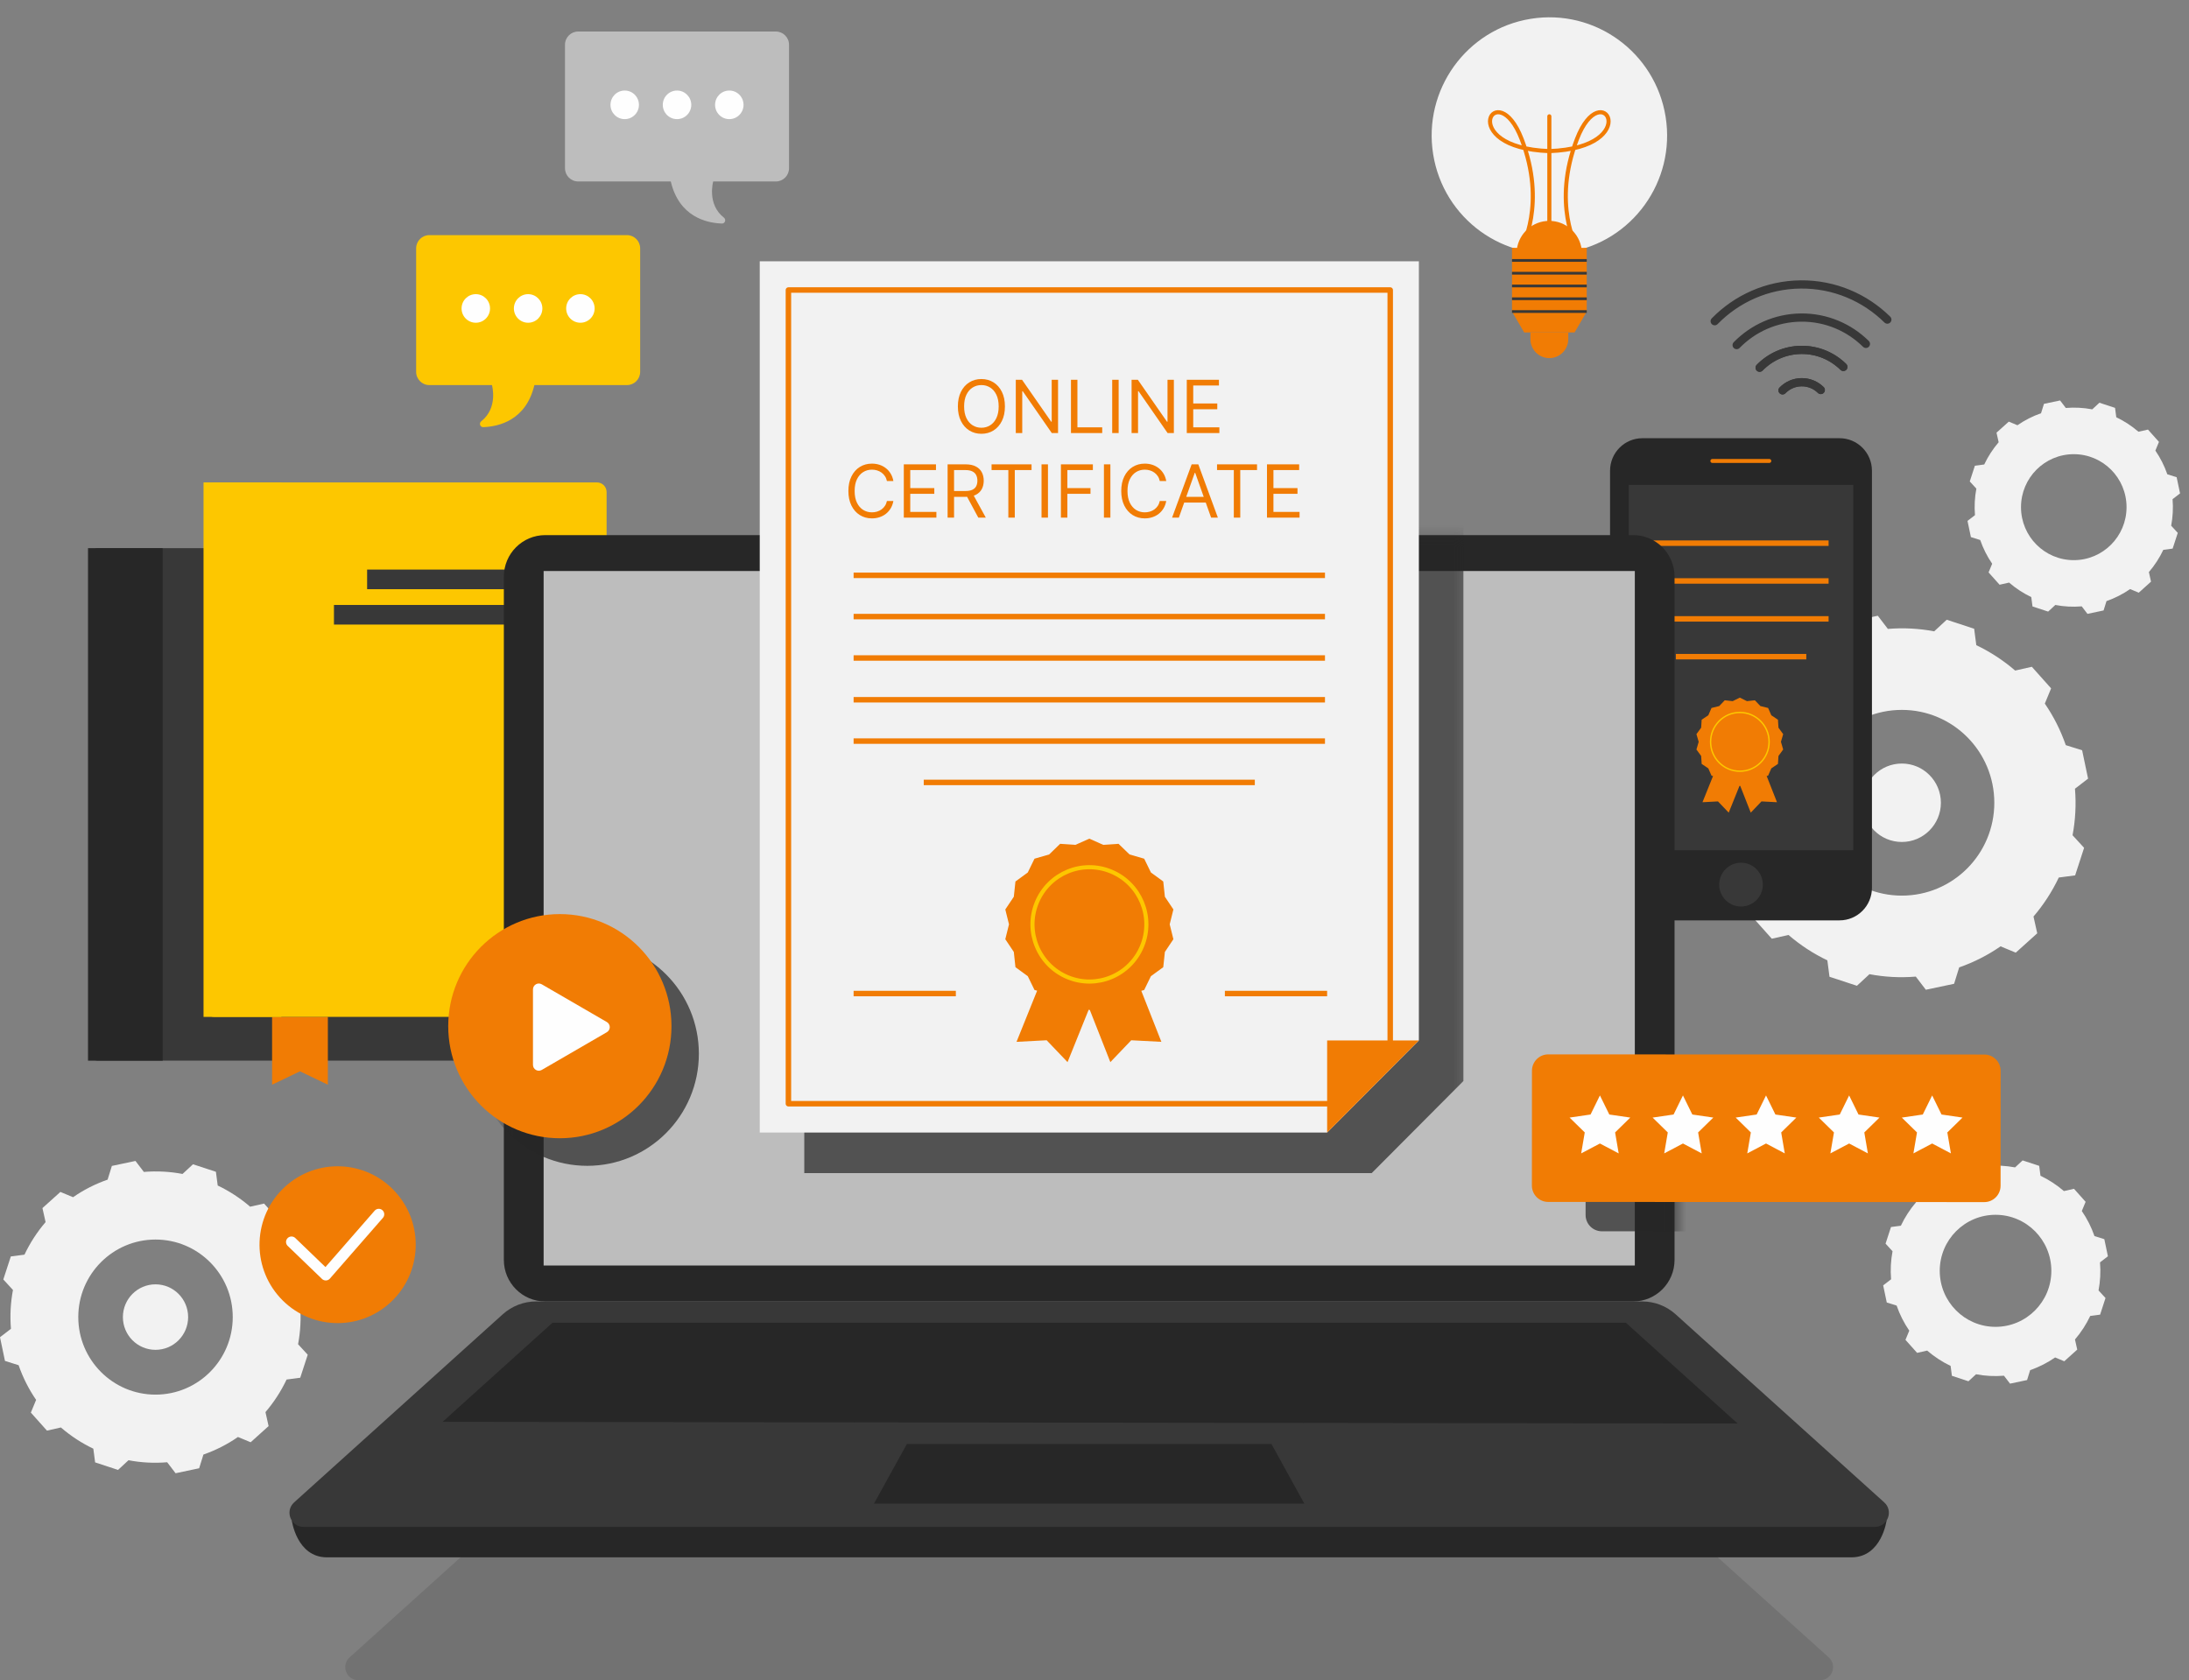<svg width="198" height="152" viewBox="0 0 198 152" fill="none" xmlns="http://www.w3.org/2000/svg">
<rect x="0" y="0" width="198" height="152" fill="#808080" stroke="none"/>
<path d="M189.95 114.203L190.665 113.652L190.341 112.104L189.449 111.824C189.165 111.006 188.779 110.245 188.305 109.557L188.649 108.725L187.597 107.547L186.686 107.753C186.044 107.199 185.33 106.732 184.566 106.367L184.449 105.471L182.951 104.979L182.267 105.612C181.448 105.456 180.6 105.409 179.739 105.48L179.191 104.762L177.65 105.088L177.371 105.983C176.556 106.269 175.799 106.656 175.113 107.132L174.285 106.787L173.112 107.844L173.316 108.759C172.765 109.403 172.3 110.119 171.937 110.887L171.044 111.005L170.554 112.509L171.185 113.196C171.029 114.018 170.982 114.87 171.053 115.734L170.338 116.285L170.662 117.833L171.554 118.112C171.838 118.931 172.224 119.691 172.698 120.38L172.354 121.212L173.406 122.389L174.317 122.184C174.959 122.738 175.672 123.204 176.437 123.57L176.554 124.466L178.051 124.958L178.736 124.325C179.555 124.481 180.403 124.528 181.263 124.457L181.812 125.175L183.353 124.849L183.632 123.954C184.446 123.669 185.204 123.281 185.89 122.805L186.718 123.15L187.891 122.094L187.686 121.179C188.238 120.534 188.702 119.818 189.066 119.05L189.959 118.932L190.448 117.429L189.818 116.742C189.974 115.919 190.02 115.067 189.95 114.203ZM180.501 120.036C177.714 120.036 175.454 117.767 175.454 114.968C175.454 112.169 177.714 109.899 180.501 109.899C183.289 109.899 185.549 112.169 185.549 114.968C185.549 117.767 183.289 120.036 180.501 120.036Z" fill="#F2F2F2"/>
<path d="M196.514 45.158L197.19 44.638L196.883 43.173L196.04 42.908C195.771 42.135 195.406 41.415 194.958 40.764L195.283 39.977L194.288 38.863L193.427 39.057C192.819 38.533 192.145 38.092 191.422 37.747L191.311 36.899L189.895 36.434L189.248 37.033C188.474 36.885 187.671 36.841 186.857 36.907L186.339 36.228L184.881 36.536L184.617 37.383C183.847 37.653 183.13 38.02 182.482 38.47L181.698 38.144L180.589 39.142L180.782 40.008C180.26 40.618 179.821 41.295 179.477 42.021L178.633 42.132L178.17 43.554L178.766 44.204C178.619 44.982 178.575 45.788 178.641 46.605L177.965 47.125L178.272 48.589L179.115 48.854C179.383 49.628 179.748 50.347 180.197 50.999L179.872 51.785L180.867 52.899L181.728 52.705C182.336 53.23 183.01 53.67 183.733 54.016L183.844 54.864L185.26 55.329L185.907 54.73C186.681 54.878 187.484 54.922 188.297 54.855L188.816 55.534L190.274 55.226L190.537 54.379C191.308 54.109 192.025 53.743 192.673 53.292L193.456 53.619L194.565 52.62L194.372 51.755C194.894 51.145 195.333 50.468 195.677 49.742L196.521 49.63L196.984 48.208L196.388 47.559C196.536 46.781 196.58 45.975 196.514 45.158ZM187.578 50.675C184.941 50.675 182.804 48.529 182.804 45.882C182.804 43.234 184.941 41.088 187.578 41.088C190.214 41.088 192.351 43.234 192.351 45.882C192.351 48.529 190.214 50.675 187.578 50.675Z" fill="#F2F2F2"/>
<path d="M27.144 118.094L28.134 117.332L27.685 115.189L26.451 114.802C26.058 113.67 25.523 112.617 24.868 111.664L25.343 110.513L23.887 108.883L22.626 109.167C21.737 108.4 20.75 107.755 19.692 107.25L19.53 106.009L17.457 105.328L16.511 106.204C15.377 105.988 14.203 105.923 13.012 106.021L12.253 105.027L10.119 105.478L9.734 106.718C8.606 107.112 7.558 107.649 6.609 108.308L5.463 107.83L3.839 109.292L4.123 110.559C3.359 111.451 2.716 112.442 2.213 113.505L0.978 113.668L0.3 115.749L1.172 116.7C0.957 117.838 0.892 119.017 0.99 120.213L0 120.975L0.449 123.118L1.683 123.505C2.076 124.637 2.611 125.69 3.267 126.643L2.791 127.794L4.247 129.424L5.508 129.14C6.397 129.907 7.384 130.553 8.442 131.058L8.604 132.298L10.677 132.979L11.623 132.103C12.757 132.32 13.931 132.385 15.122 132.286L15.881 133.28L18.015 132.829L18.4 131.59C19.528 131.195 20.576 130.658 21.525 130L22.672 130.477L24.295 129.015L24.012 127.749C24.776 126.857 25.419 125.865 25.922 124.803L27.157 124.64L27.835 122.559L26.962 121.608C27.177 120.469 27.242 119.289 27.144 118.094ZM14.067 126.168C10.209 126.168 7.081 123.027 7.081 119.153C7.081 115.279 10.209 112.138 14.067 112.138C17.925 112.138 21.052 115.279 21.052 119.153C21.052 123.027 17.925 126.168 14.067 126.168ZM17.017 119.153C17.017 120.789 15.696 122.116 14.067 122.116C12.437 122.116 11.116 120.789 11.116 119.153C11.116 117.517 12.437 116.19 14.067 116.19C15.696 116.19 17.017 117.517 17.017 119.153Z" fill="#F2F2F2"/>
<path d="M187.686 71.354L188.871 70.441L188.333 67.875L186.855 67.412C186.385 66.056 185.744 64.794 184.959 63.653L185.528 62.275L183.785 60.323L182.275 60.663C181.21 59.745 180.028 58.972 178.761 58.367L178.567 56.881L176.085 56.066L174.951 57.115C173.594 56.856 172.187 56.779 170.761 56.896L169.852 55.705L167.297 56.245L166.835 57.73C165.485 58.202 164.229 58.845 163.093 59.634L161.72 59.062L159.776 60.813L160.115 62.33C159.201 63.398 158.431 64.585 157.828 65.858L156.349 66.053L155.537 68.546L156.582 69.684C156.324 71.047 156.247 72.46 156.363 73.891L155.178 74.804L155.715 77.37L157.194 77.834C157.664 79.19 158.304 80.451 159.09 81.592L158.521 82.971L160.264 84.923L161.774 84.583C162.838 85.501 164.02 86.274 165.288 86.879L165.482 88.365L167.964 89.18L169.098 88.131C170.455 88.39 171.862 88.468 173.287 88.35L174.196 89.54L176.752 89.001L177.213 87.516C178.564 87.044 179.82 86.401 180.956 85.612L182.329 86.184L184.273 84.433L183.934 82.916C184.848 81.848 185.618 80.661 186.221 79.388L187.7 79.193L188.512 76.701L187.467 75.562C187.726 74.199 187.803 72.786 187.686 71.354ZM172.025 81.024C167.404 81.024 163.659 77.263 163.659 72.623C163.659 67.983 167.404 64.222 172.025 64.222C176.645 64.222 180.39 67.983 180.39 72.623C180.39 77.263 176.645 81.024 172.025 81.024ZM175.558 72.623C175.558 74.583 173.976 76.171 172.025 76.171C170.073 76.171 168.491 74.582 168.491 72.623C168.491 70.663 170.073 69.075 172.025 69.075C173.976 69.074 175.558 70.663 175.558 72.623Z" fill="#F2F2F2"/>
<path d="M166.391 83.263H148.564C146.945 83.263 145.633 81.944 145.633 80.319V42.586C145.633 40.96 146.945 39.643 148.564 39.643H166.391C168.009 39.643 169.322 40.961 169.322 42.586V80.319C169.322 81.944 168.01 83.263 166.391 83.263Z" fill="#272727"/>
<path d="M167.633 76.916V43.867L147.327 43.867V76.916H167.633Z" fill="#383838"/>
<path d="M159.451 80.028C159.451 78.934 158.568 78.047 157.479 78.047C156.389 78.047 155.506 78.934 155.506 80.028C155.506 81.122 156.389 82.009 157.479 82.009C158.568 82.009 159.451 81.122 159.451 80.028Z" fill="#383838"/>
<path d="M160.039 41.882H154.886C154.788 41.882 154.707 41.801 154.707 41.702C154.707 41.602 154.788 41.522 154.886 41.522H160.039C160.138 41.522 160.218 41.602 160.218 41.702C160.218 41.801 160.138 41.882 160.039 41.882Z" fill="#F17C04"/>
<path d="M149.555 49.139H165.401" stroke="#F17C04" stroke-width="0.495" stroke-miterlimit="10"/>
<path d="M149.555 52.557H165.401" stroke="#F17C04" stroke-width="0.495" stroke-miterlimit="10"/>
<path d="M149.555 55.988H165.401" stroke="#F17C04" stroke-width="0.495" stroke-miterlimit="10"/>
<path d="M151.584 59.406H163.384" stroke="#F17C04" stroke-width="0.495" stroke-miterlimit="10"/>
<path d="M156.366 73.517L155.395 72.501L153.994 72.574L155.526 68.769L157.898 69.713L156.366 73.517Z" fill="#F17C04"/>
<path d="M158.36 73.517L159.331 72.501L160.732 72.574L159.235 68.769L156.863 69.713L158.36 73.517Z" fill="#F17C04"/>
<path d="M161.09 67.111L161.292 66.416L160.867 65.832L160.819 65.111L160.22 64.709L159.93 64.047L159.23 63.874L158.732 63.352L158.016 63.431L157.37 63.111L156.723 63.431L156.007 63.352L155.509 63.875L154.81 64.047L154.52 64.71L153.92 65.111L153.873 65.832L153.447 66.416L153.65 67.111L153.447 67.806L153.873 68.389L153.921 69.111L154.52 69.513L154.81 70.175L155.509 70.347L156.007 70.87L156.724 70.791L157.37 71.11L158.016 70.791L158.732 70.87L159.231 70.347L159.93 70.174L160.22 69.512L160.819 69.11L160.867 68.389L161.292 67.805L161.09 67.111Z" fill="#F17C04"/>
<path d="M160.02 67.113C160.02 65.645 158.835 64.455 157.373 64.455C155.911 64.455 154.727 65.645 154.727 67.113C154.727 68.581 155.912 69.77 157.373 69.77C158.835 69.771 160.02 68.581 160.02 67.113Z" stroke="#FDC700" stroke-width="0.124" stroke-miterlimit="10"/>
<path d="M159.162 33.266C160.123 32.283 161.457 31.666 162.935 31.653C164.412 31.639 165.757 32.23 166.737 33.195" stroke="#383838" stroke-width="0.743" stroke-miterlimit="10" stroke-linecap="round" stroke-linejoin="round"/>
<path d="M168.776 31.11C167.264 29.619 165.188 28.708 162.907 28.729C160.627 28.75 158.568 29.701 157.084 31.219" stroke="#383838" stroke-width="0.743" stroke-miterlimit="10" stroke-linecap="round" stroke-linejoin="round"/>
<path d="M170.714 28.913C168.695 26.923 165.922 25.704 162.876 25.733C159.83 25.762 157.079 27.032 155.098 29.059" stroke="#383838" stroke-width="0.743" stroke-miterlimit="10" stroke-linecap="round" stroke-linejoin="round"/>
<path d="M161.236 35.314C161.675 34.865 162.284 34.584 162.959 34.578C163.635 34.572 164.249 34.841 164.695 35.281" stroke="#383838" stroke-width="0.743" stroke-miterlimit="10" stroke-linecap="round" stroke-linejoin="round"/>
<path d="M166.737 33.195C165.757 32.23 164.412 31.639 162.935 31.653C161.457 31.666 160.123 32.283 159.162 33.266" stroke="#383838" stroke-width="0.743" stroke-miterlimit="10" stroke-linecap="round" stroke-linejoin="round"/>
<path d="M164.691 35.281C164.245 34.841 163.631 34.572 162.955 34.578C162.28 34.584 161.671 34.865 161.232 35.314" stroke="#383838" stroke-width="0.743" stroke-miterlimit="10" stroke-linecap="round" stroke-linejoin="round"/>
<path d="M42.086 95.953L8.875 95.954C8.414 95.954 8.04 95.578 8.04 95.115L8.039 50.429C8.039 49.966 8.413 49.591 8.874 49.591L42.085 49.59C42.547 49.59 42.92 49.965 42.92 50.428L42.922 95.114C42.921 95.577 42.547 95.953 42.086 95.953Z" fill="#383838"/>
<path d="M14.712 49.59H7.961V95.957H14.712V49.59Z" fill="#272727"/>
<path d="M38.097 60.225H19.275V61.926H38.097V60.225Z" fill="#383838"/>
<path d="M35.22 57.147H22.152V58.848H35.22V57.147Z" fill="#383838"/>
<path d="M29.656 98.131L27.134 96.92L24.611 98.131V91.996H29.656V98.131Z" fill="#F17C04"/>
<path d="M53.999 91.992L19.364 91.992C18.884 91.992 18.494 91.601 18.494 91.118L18.492 44.518C18.492 44.035 18.882 43.644 19.363 43.644L53.998 43.643C54.478 43.643 54.868 44.034 54.868 44.517L54.87 91.117C54.87 91.6 54.48 91.992 53.999 91.992Z" fill="#FDC700"/>
<path d="M25.45 43.643H18.41V91.996H25.45V43.643Z" fill="#FDC700"/>
<path d="M49.835 54.728H30.207V56.503H49.835V54.728Z" fill="#383838"/>
<path d="M46.835 51.527H33.207V53.302H46.835V51.527Z" fill="#383838"/>
<path d="M52.293 16.417H60.674C61.425 19.599 63.874 20.17 65.292 20.223C65.581 20.234 65.706 19.868 65.478 19.688C63.921 18.467 64.511 16.417 64.511 16.417H70.18C70.834 16.417 71.369 15.88 71.369 15.223V4.045C71.369 3.389 70.834 2.852 70.18 2.852H52.294C51.64 2.852 51.105 3.389 51.105 4.045V15.223C51.105 15.88 51.64 16.417 52.293 16.417Z" fill="#BDBDBD"/>
<path d="M64.68 9.485C64.68 8.77 65.256 8.191 65.967 8.191C66.679 8.191 67.255 8.77 67.255 9.485C67.255 10.199 66.679 10.778 65.967 10.778C65.257 10.778 64.68 10.199 64.68 9.485Z" fill="#FEFEFE"/>
<path d="M59.951 9.485C59.951 8.77 60.528 8.191 61.239 8.191C61.95 8.191 62.527 8.77 62.527 9.485C62.527 10.199 61.95 10.778 61.239 10.778C60.528 10.778 59.951 10.199 59.951 9.485Z" fill="#FEFEFE"/>
<path d="M55.219 9.485C55.219 8.77 55.795 8.191 56.506 8.191C57.218 8.191 57.794 8.77 57.794 9.485C57.794 10.199 57.218 10.778 56.506 10.778C55.795 10.778 55.219 10.199 55.219 9.485Z" fill="#FEFEFE"/>
<path d="M56.716 34.837H48.336C47.584 38.019 45.135 38.59 43.718 38.643C43.428 38.654 43.303 38.288 43.531 38.108C45.088 36.887 44.498 34.837 44.498 34.837H38.829C38.175 34.837 37.641 34.3 37.641 33.643V22.465C37.641 21.808 38.175 21.271 38.829 21.271H56.715C57.369 21.271 57.904 21.808 57.904 22.465V33.643C57.904 34.3 57.37 34.837 56.716 34.837Z" fill="#FDC700"/>
<path d="M44.325 27.904C44.325 27.19 43.749 26.611 43.038 26.611C42.326 26.611 41.75 27.19 41.75 27.904C41.75 28.619 42.326 29.198 43.038 29.198C43.749 29.198 44.325 28.619 44.325 27.904Z" fill="#FEFEFE"/>
<path d="M49.058 27.904C49.058 27.19 48.481 26.611 47.77 26.611C47.059 26.611 46.482 27.19 46.482 27.904C46.482 28.619 47.059 29.198 47.77 29.198C48.481 29.198 49.058 28.619 49.058 27.904Z" fill="#FEFEFE"/>
<path d="M53.786 27.904C53.786 27.19 53.21 26.611 52.499 26.611C51.787 26.611 51.211 27.19 51.211 27.904C51.211 28.619 51.787 29.198 52.499 29.198C53.21 29.198 53.786 28.619 53.786 27.904Z" fill="#FEFEFE"/>
<path d="M141.84 22.816C147.646 21.877 151.594 16.389 150.658 10.559C149.723 4.728 144.258 0.764 138.452 1.703C132.646 2.643 128.698 8.131 129.633 13.961C130.569 19.791 136.034 23.756 141.84 22.816Z" fill="#F2F2F2"/>
<path d="M140.141 22.426V10.523" stroke="#F17C04" stroke-width="0.371" stroke-miterlimit="10" stroke-linecap="round" stroke-linejoin="round"/>
<path d="M142.64 22.422C142.64 22.422 140.365 18.471 142.64 12.576C144.916 6.681 148.783 13.353 140.138 13.672C131.492 13.353 135.36 6.681 137.635 12.576C139.91 18.471 137.635 22.422 137.635 22.422" stroke="#F17C04" stroke-width="0.371" stroke-miterlimit="10" stroke-linecap="round" stroke-linejoin="round"/>
<path d="M143.064 22.54C142.863 21.095 141.628 19.982 140.134 19.982C138.638 19.982 137.402 21.096 137.203 22.543C137.203 22.543 138.314 22.953 140.134 22.953C141.954 22.954 143.064 22.54 143.064 22.54Z" fill="#F17C04"/>
<path d="M140.141 32.397C139.195 32.397 138.428 31.627 138.428 30.677V30.084H141.854V30.677C141.854 31.627 141.087 32.397 140.141 32.397Z" fill="#F17C04"/>
<path d="M142.423 30.076H137.866L136.764 28.187V22.422H143.526V28.187L142.423 30.076Z" fill="#F17C04"/>
<path d="M136.764 23.561H143.526" stroke="#383838" stroke-width="0.248" stroke-miterlimit="10"/>
<path d="M136.764 24.717H143.526" stroke="#383838" stroke-width="0.248" stroke-miterlimit="10"/>
<path d="M136.764 25.871H143.526" stroke="#383838" stroke-width="0.248" stroke-miterlimit="10"/>
<path d="M136.764 27.027H143.526" stroke="#383838" stroke-width="0.248" stroke-miterlimit="10"/>
<path d="M136.764 28.184H143.526" stroke="#383838" stroke-width="0.248" stroke-miterlimit="10"/>
<path opacity="0.15" d="M164.624 152.002H32.411C31.331 152.002 30.82 150.664 31.624 149.939L49.176 134.111C49.947 133.416 50.947 133.031 51.983 133.031H145.052C146.088 133.031 147.088 133.416 147.859 134.111L165.411 149.939C166.215 150.663 165.705 152.002 164.624 152.002Z" fill="#272727"/>
<path d="M147.723 117.738H49.318C47.251 117.738 45.574 116.055 45.574 113.978V52.17C45.574 50.094 47.25 48.41 49.318 48.41H147.723C149.791 48.41 151.467 50.093 151.467 52.17V113.978C151.467 116.054 149.791 117.738 147.723 117.738Z" fill="#272727"/>
<path d="M147.873 51.658H49.172V114.486H147.873V51.658Z" fill="#BDBDBD"/>
<path d="M26.393 137.543C26.393 137.543 26.829 140.888 29.579 140.888H98.52H167.461C170.211 140.888 170.648 137.543 170.648 137.543H26.393Z" fill="#272727"/>
<path d="M169.584 138.133H27.453C26.291 138.133 25.742 136.693 26.607 135.914L45.475 118.899C46.304 118.152 47.379 117.738 48.493 117.738H148.544C149.658 117.738 150.733 118.152 151.562 118.899L170.431 135.914C171.295 136.693 170.746 138.133 169.584 138.133Z" fill="#383838"/>
<path d="M40.033 128.628L49.978 119.66H147.058L157.173 128.78L40.033 128.628Z" fill="#272727"/>
<path d="M117.984 136.031H79.051L82.027 130.639H115.008L117.984 136.031Z" fill="#272727"/>
<mask id="mask0_2585_38578" style="mask-type:luminance" maskUnits="userSpaceOnUse" x="68" y="48" width="65" height="62">
<path d="M132.853 48.809H68.986V109.494H132.853V48.809Z" fill="white"/>
</mask>
<g mask="url(#mask0_2585_38578)">
<path opacity="0.71" d="M132.368 27.311H72.748V106.13H124.071L132.368 97.797V27.311Z" fill="#272727"/>
</g>
<path d="M128.341 23.637H68.721V102.456H120.043L128.341 94.123V23.637Z" fill="#F2F2F2"/>
<path d="M120.498 99.85H71.314V26.238H125.749V94.385" stroke="#F17C04" stroke-width="0.495" stroke-miterlimit="10" stroke-linecap="round" stroke-linejoin="round"/>
<path d="M120.043 102.457L128.34 94.125H120.043V102.457Z" fill="#F17C04"/>
<path d="M96.562 96.088L94.673 94.11L91.947 94.252L94.928 86.852L99.543 88.688L96.562 96.088Z" fill="#F17C04"/>
<path d="M100.434 96.088L102.323 94.11L105.049 94.252L102.137 86.852L97.522 88.688L100.434 96.088Z" fill="#F17C04"/>
<path d="M105.802 83.622L106.136 82.275L105.366 81.124L105.219 79.745L104.102 78.93L103.495 77.684L102.168 77.299L101.174 76.337L99.797 76.433L98.534 75.871L97.271 76.433L95.893 76.337L94.899 77.3L93.572 77.684L92.965 78.93L91.849 79.746L91.702 81.125L90.932 82.276L91.266 83.622L90.932 84.968L91.702 86.119L91.849 87.498L92.966 88.314L93.573 89.56L94.899 89.944L95.893 90.907L97.271 90.811L98.534 91.373L99.797 90.811L101.175 90.907L102.168 89.944L103.495 89.559L104.102 88.313L105.219 87.498L105.366 86.119L106.136 84.968L105.802 83.622Z" fill="#F17C04"/>
<path d="M103.298 85.604C104.387 82.966 103.139 79.941 100.511 78.848C97.884 77.755 94.871 79.008 93.783 81.646C92.695 84.285 93.942 87.31 96.57 88.403C99.198 89.496 102.21 88.243 103.298 85.604Z" stroke="#FDC700" stroke-width="0.371" stroke-miterlimit="10"/>
<path d="M77.211 55.781H119.847" stroke="#F17C04" stroke-width="0.495" stroke-miterlimit="10"/>
<path d="M77.211 59.527H119.847" stroke="#F17C04" stroke-width="0.495" stroke-miterlimit="10"/>
<path d="M77.211 52.049H119.847" stroke="#F17C04" stroke-width="0.495" stroke-miterlimit="10"/>
<path d="M77.211 63.305H119.847" stroke="#F17C04" stroke-width="0.495" stroke-miterlimit="10"/>
<path d="M77.211 67.045H119.847" stroke="#F17C04" stroke-width="0.495" stroke-miterlimit="10"/>
<path d="M83.555 70.783H113.501" stroke="#F17C04" stroke-width="0.495" stroke-miterlimit="10"/>
<path d="M90.898 36.767C90.898 37.276 90.806 37.715 90.623 38.085C90.439 38.456 90.187 38.741 89.867 38.942C89.547 39.143 89.181 39.244 88.77 39.244C88.359 39.244 87.993 39.143 87.673 38.942C87.353 38.741 87.101 38.456 86.917 38.085C86.733 37.715 86.642 37.276 86.642 36.767C86.642 36.258 86.733 35.819 86.917 35.449C87.101 35.078 87.353 34.792 87.673 34.592C87.993 34.391 88.359 34.29 88.77 34.29C89.181 34.29 89.547 34.391 89.867 34.592C90.187 34.792 90.439 35.078 90.623 35.449C90.806 35.819 90.898 36.258 90.898 36.767ZM90.333 36.767C90.333 36.349 90.263 35.997 90.124 35.71C89.986 35.423 89.798 35.205 89.561 35.058C89.326 34.91 89.062 34.836 88.77 34.836C88.478 34.836 88.213 34.91 87.977 35.058C87.741 35.205 87.553 35.423 87.414 35.71C87.276 35.997 87.207 36.349 87.207 36.767C87.207 37.184 87.276 37.537 87.414 37.824C87.553 38.111 87.741 38.329 87.977 38.476C88.213 38.624 88.478 38.697 88.77 38.697C89.062 38.697 89.326 38.624 89.561 38.476C89.798 38.329 89.986 38.111 90.124 37.824C90.263 37.537 90.333 37.184 90.333 36.767ZM95.703 34.356V39.178H95.138L92.511 35.392H92.464V39.178H91.88V34.356H92.445L95.082 38.151H95.129V34.356H95.703ZM96.872 39.178V34.356H97.456V38.66H99.697V39.178H96.872ZM101.185 34.356V39.178H100.601V34.356H101.185ZM106.179 34.356V39.178H105.614L102.986 35.392H102.939V39.178H102.355V34.356H102.92L105.557 38.151H105.604V34.356H106.179ZM107.347 39.178V34.356H110.257V34.874H107.931V36.503H110.106V37.021H107.931V38.66H110.295V39.178H107.347Z" fill="#F17C04"/>
<path d="M80.808 43.515H80.224C80.189 43.347 80.129 43.2 80.042 43.073C79.958 42.946 79.854 42.839 79.732 42.752C79.611 42.664 79.477 42.599 79.329 42.555C79.181 42.511 79.028 42.489 78.868 42.489C78.576 42.489 78.311 42.562 78.074 42.71C77.839 42.858 77.651 43.075 77.511 43.362C77.373 43.649 77.304 44.002 77.304 44.419C77.304 44.837 77.373 45.189 77.511 45.476C77.651 45.764 77.839 45.981 78.074 46.129C78.311 46.276 78.576 46.35 78.868 46.35C79.028 46.35 79.181 46.328 79.329 46.284C79.477 46.24 79.611 46.175 79.732 46.089C79.854 46.001 79.958 45.893 80.042 45.766C80.129 45.637 80.189 45.49 80.224 45.323H80.808C80.764 45.57 80.683 45.79 80.567 45.985C80.451 46.179 80.307 46.345 80.134 46.482C79.962 46.617 79.768 46.719 79.553 46.79C79.339 46.861 79.111 46.896 78.868 46.896C78.456 46.896 78.091 46.795 77.77 46.595C77.45 46.394 77.198 46.108 77.015 45.738C76.831 45.367 76.739 44.928 76.739 44.419C76.739 43.911 76.831 43.471 77.015 43.101C77.198 42.73 77.45 42.445 77.77 42.244C78.091 42.043 78.456 41.943 78.868 41.943C79.111 41.943 79.339 41.978 79.553 42.048C79.768 42.119 79.962 42.223 80.134 42.359C80.307 42.494 80.451 42.659 80.567 42.854C80.683 43.047 80.764 43.267 80.808 43.515ZM81.751 46.83V42.008H84.661V42.526H82.335V44.156H84.51V44.673H82.335V46.312H84.699V46.83H81.751ZM85.713 46.83V42.008H87.343C87.719 42.008 88.028 42.073 88.27 42.202C88.512 42.329 88.691 42.504 88.807 42.727C88.923 42.949 88.981 43.203 88.981 43.487C88.981 43.771 88.923 44.023 88.807 44.243C88.691 44.462 88.513 44.635 88.272 44.761C88.032 44.885 87.725 44.947 87.352 44.947H86.034V44.419H87.333C87.591 44.419 87.798 44.382 87.955 44.306C88.113 44.231 88.228 44.124 88.298 43.986C88.371 43.846 88.407 43.68 88.407 43.487C88.407 43.294 88.371 43.125 88.298 42.981C88.226 42.836 88.111 42.725 87.952 42.647C87.794 42.566 87.584 42.526 87.324 42.526H86.297V46.83H85.713ZM87.983 44.664L89.169 46.83H88.491L87.324 44.664H87.983ZM89.69 42.526V42.008H93.306V42.526H91.79V46.83H91.207V42.526H89.69ZM94.791 42.008V46.83H94.208V42.008H94.791ZM95.962 46.83V42.008H98.853V42.526H96.546V44.156H98.637V44.673H96.546V46.83H95.962ZM100.437 42.008V46.83H99.853V42.008H100.437ZM105.488 43.515H104.904C104.869 43.347 104.809 43.2 104.723 43.073C104.638 42.946 104.534 42.839 104.412 42.752C104.291 42.664 104.157 42.599 104.009 42.555C103.862 42.511 103.708 42.489 103.548 42.489C103.256 42.489 102.991 42.562 102.754 42.71C102.519 42.858 102.331 43.075 102.192 43.362C102.054 43.649 101.984 44.002 101.984 44.419C101.984 44.837 102.054 45.189 102.192 45.476C102.331 45.764 102.519 45.981 102.754 46.129C102.991 46.276 103.256 46.35 103.548 46.35C103.708 46.35 103.862 46.328 104.009 46.284C104.157 46.24 104.291 46.175 104.412 46.089C104.534 46.001 104.638 45.893 104.723 45.766C104.809 45.637 104.869 45.49 104.904 45.323H105.488C105.444 45.57 105.364 45.79 105.248 45.985C105.131 46.179 104.987 46.345 104.814 46.482C104.642 46.617 104.448 46.719 104.233 46.79C104.019 46.861 103.791 46.896 103.548 46.896C103.137 46.896 102.771 46.795 102.451 46.595C102.13 46.394 101.879 46.108 101.695 45.738C101.511 45.367 101.419 44.928 101.419 44.419C101.419 43.911 101.511 43.471 101.695 43.101C101.879 42.73 102.13 42.445 102.451 42.244C102.771 42.043 103.137 41.943 103.548 41.943C103.791 41.943 104.019 41.978 104.233 42.048C104.448 42.119 104.642 42.223 104.814 42.359C104.987 42.494 105.131 42.659 105.248 42.854C105.364 43.047 105.444 43.267 105.488 43.515ZM106.629 46.83H106.017L107.787 42.008H108.39L110.16 46.83H109.548L108.107 42.771H108.07L106.629 46.83ZM106.855 44.947H109.322V45.465H106.855V44.947ZM110.084 42.526V42.008H113.701V42.526H112.184V46.83H111.601V42.526H110.084ZM114.602 46.83V42.008H117.512V42.526H115.186V44.156H117.361V44.673H115.186V46.312H117.549V46.83H114.602Z" fill="#F17C04"/>
<path d="M77.211 89.883H86.459" stroke="#F17C04" stroke-width="0.495" stroke-miterlimit="10"/>
<path d="M110.793 89.883H120.041" stroke="#F17C04" stroke-width="0.495" stroke-miterlimit="10"/>
<mask id="mask1_2585_38578" style="mask-type:luminance" maskUnits="userSpaceOnUse" x="140" y="94" width="12" height="19">
<path d="M151.569 94.043H140.221V112.761H151.569V94.043Z" fill="white"/>
</mask>
<g mask="url(#mask1_2585_38578)">
<path opacity="0.71" d="M170.753 99.54L170.746 109.927C170.746 110.745 170.085 111.408 169.271 111.407L144.893 111.392C144.079 111.391 143.419 110.728 143.42 109.91L143.426 99.523C143.427 98.705 144.088 98.043 144.902 98.043L169.28 98.058C170.094 98.059 170.753 98.722 170.753 99.54Z" fill="#272727"/>
</g>
<path d="M180.963 96.883L180.956 107.271C180.956 108.089 180.295 108.751 179.481 108.751L140.036 108.735C139.222 108.735 138.562 108.071 138.563 107.254L138.569 96.867C138.57 96.049 139.23 95.386 140.045 95.387L179.489 95.402C180.304 95.402 180.963 96.066 180.963 96.883Z" fill="#F17C04"/>
<path d="M152.227 99.102L153.075 100.827L154.972 101.104L153.599 102.448L153.923 104.344L152.227 103.449L150.531 104.344L150.855 102.448L149.482 101.104L151.379 100.827L152.227 99.102Z" fill="#FEFEFE"/>
<path d="M144.717 99.102L145.566 100.827L147.462 101.104L146.09 102.448L146.414 104.344L144.717 103.449L143.021 104.344L143.345 102.448L141.973 101.104L143.869 100.827L144.717 99.102Z" fill="#FEFEFE"/>
<path d="M159.741 99.102L160.589 100.827L162.485 101.104L161.113 102.448L161.437 104.344L159.741 103.449L158.044 104.344L158.368 102.448L156.996 101.104L158.893 100.827L159.741 99.102Z" fill="#FEFEFE"/>
<path d="M167.258 99.102L168.106 100.827L170.003 101.104L168.631 102.448L168.955 104.344L167.258 103.449L165.562 104.344L165.886 102.448L164.514 101.104L166.41 100.827L167.258 99.102Z" fill="#FEFEFE"/>
<path d="M174.768 99.102L175.616 100.827L177.513 101.104L176.14 102.448L176.464 104.344L174.768 103.449L173.072 104.344L173.396 102.448L172.023 101.104L173.92 100.827L174.768 99.102Z" fill="#FEFEFE"/>
<mask id="mask2_2585_38578" style="mask-type:luminance" maskUnits="userSpaceOnUse" x="45" y="82" width="20" height="26">
<path d="M64.025 82.508H45.613V107.065H64.025V82.508Z" fill="white"/>
</mask>
<g mask="url(#mask2_2585_38578)">
<path opacity="0.71" d="M53.117 105.468C58.693 105.468 63.214 100.929 63.214 95.329C63.214 89.729 58.693 85.189 53.117 85.189C47.54 85.189 43.02 89.729 43.02 95.329C43.02 100.929 47.54 105.468 53.117 105.468Z" fill="#272727"/>
</g>
<path d="M50.64 102.974C56.216 102.974 60.737 98.435 60.737 92.835C60.737 87.235 56.216 82.695 50.64 82.695C45.063 82.695 40.543 87.235 40.543 92.835C40.543 98.435 45.063 102.974 50.64 102.974Z" fill="#F17C04"/>
<path d="M54.89 92.46L49.003 89.047C48.65 88.842 48.209 89.098 48.209 89.507V96.334C48.209 96.743 48.65 96.999 49.003 96.794L54.89 93.381C55.243 93.176 55.243 92.665 54.89 92.46Z" fill="#FEFEFE"/>
<path d="M35.322 117.825C38.194 115.172 38.38 110.684 35.738 107.801C33.096 104.918 28.627 104.731 25.755 107.384C22.884 110.037 22.698 114.525 25.34 117.408C27.982 120.291 32.451 120.478 35.322 117.825Z" fill="#F17C04"/>
<path d="M26.367 112.357L29.468 115.344L34.261 109.852" stroke="#FEFEFE" stroke-width="0.99" stroke-miterlimit="10" stroke-linecap="round" stroke-linejoin="round"/>
</svg>
